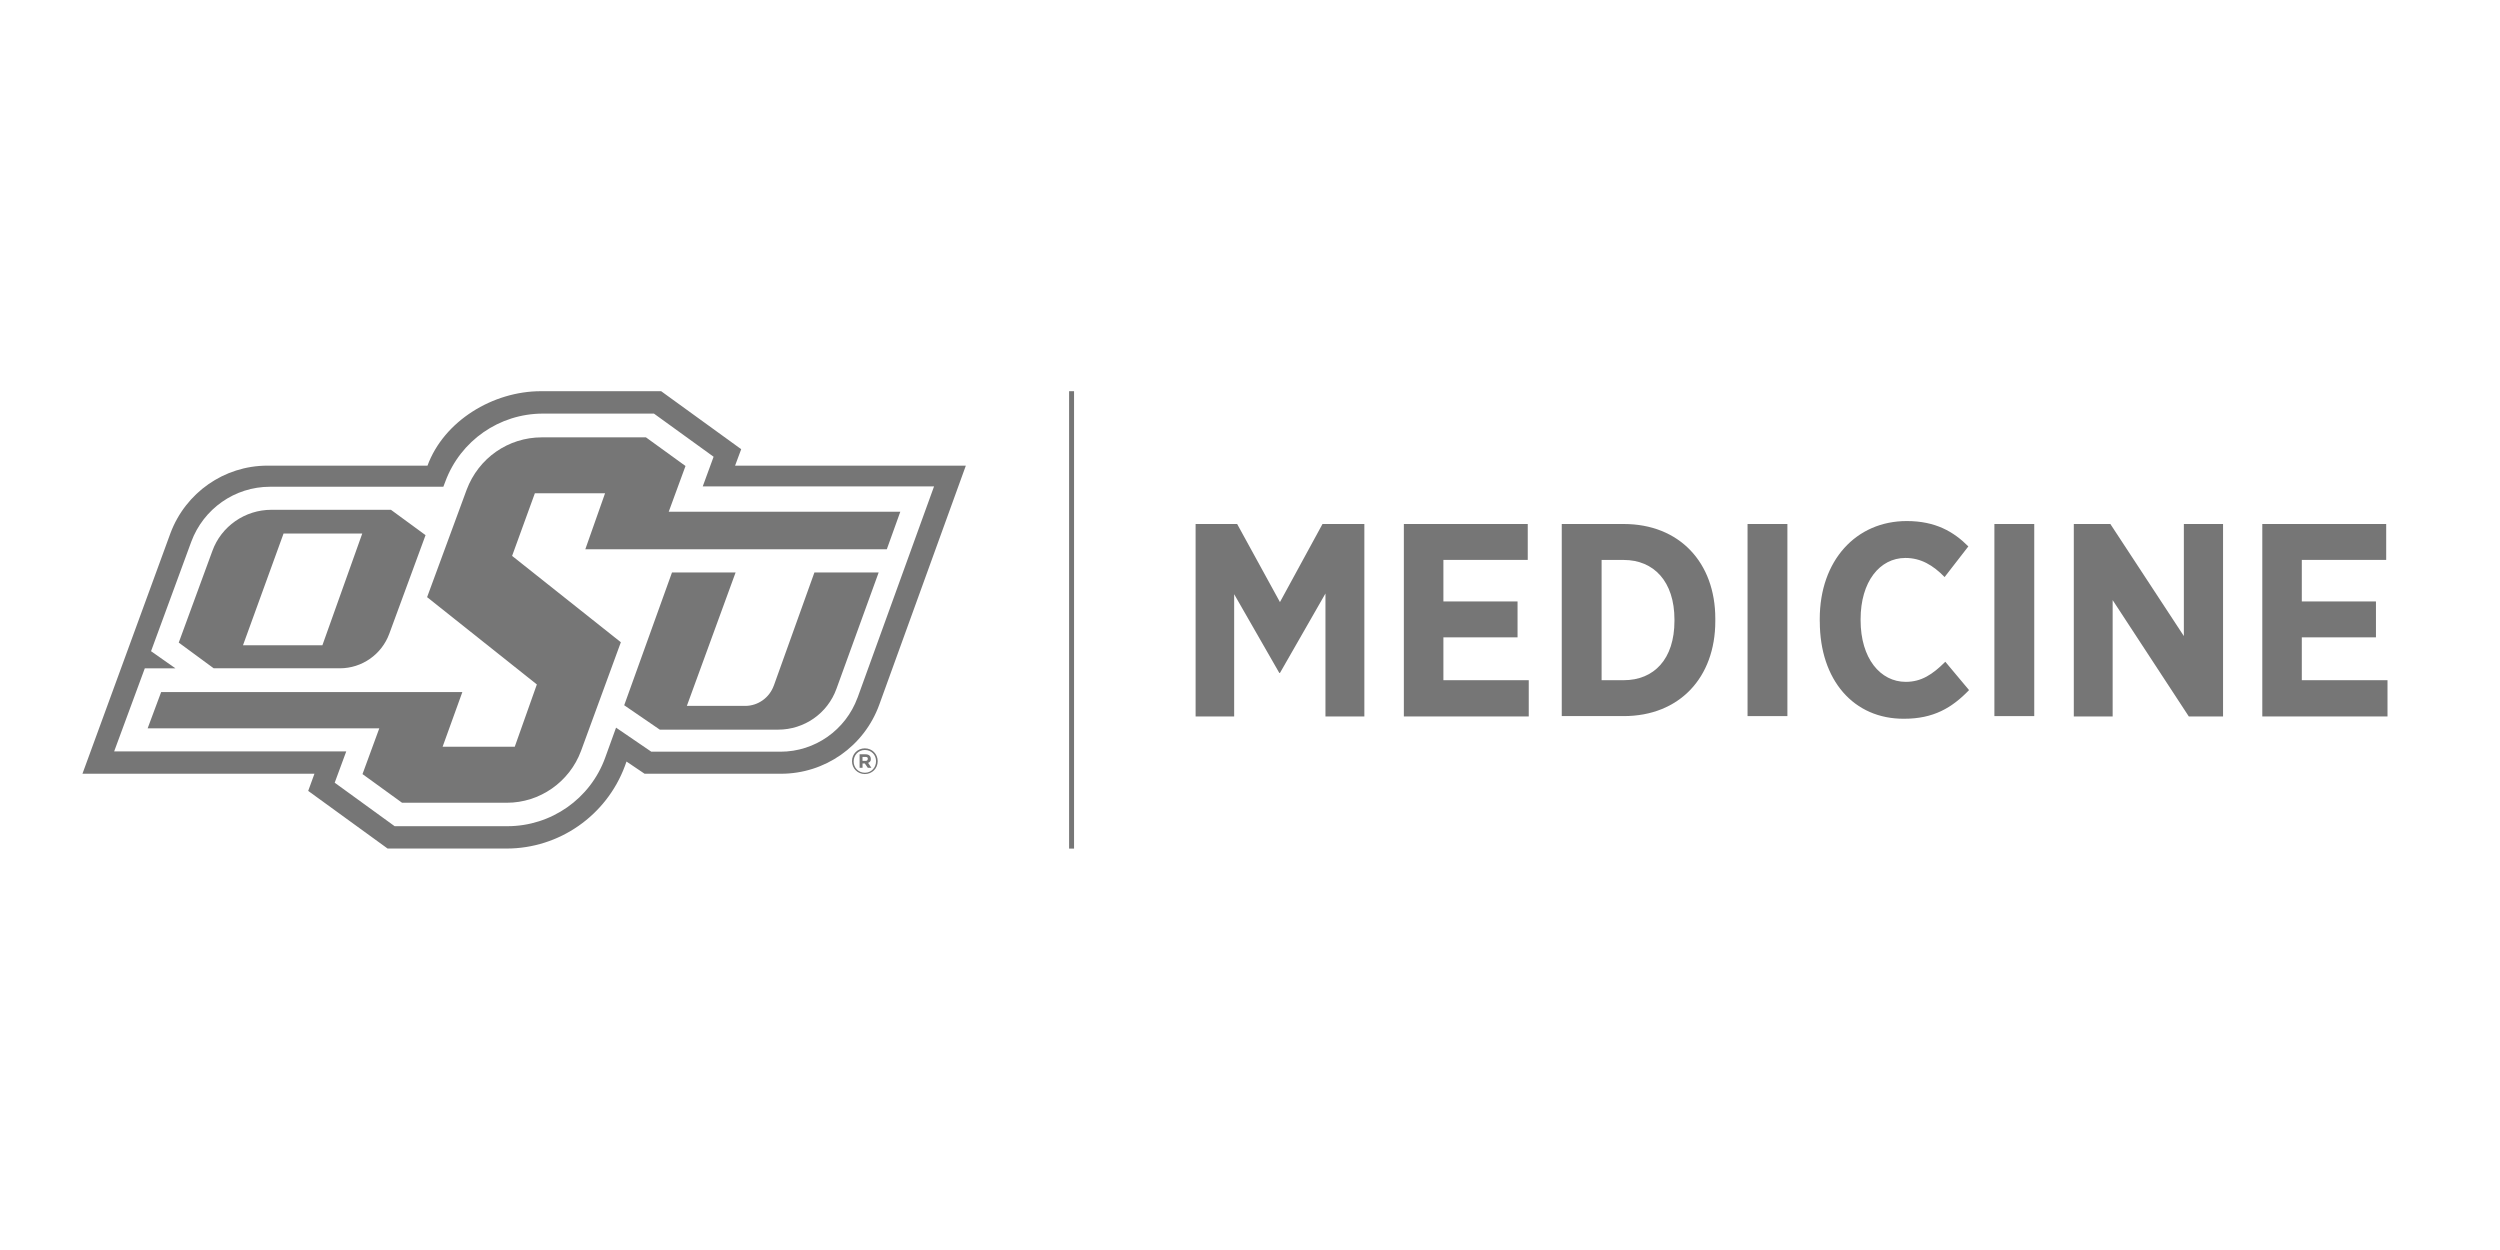 <svg viewBox="0 0 500 250" xmlns="http://www.w3.org/2000/svg"><g fill="#767676"><path d="m213.82 78.24h.99v91.48h-.99z"/><path d="m171.51 139.53c-2.37 6.46-8.5 10.81-15.42 10.81h-25.83l-7.05-4.81-2.17 6c-2.97 8.24-10.81 13.71-19.57 13.71h-22.54l-11.99-8.7 2.31-6.26h-46.42l6.13-16.61h6.13l-4.88-3.43 8.04-21.88c2.44-6.59 8.7-11.01 15.75-11.01h34.67l.4-1.05c3.03-8.17 10.81-13.58 19.51-13.58h22.21l11.93 8.63-2.17 5.93h46.26l-15.29 42.24zm-24.52-46.33 1.25-3.36-16.01-11.6h-24.06c-9.56 0-19.38 5.93-22.67 14.89h-32.03c-8.63 0-16.34 5.4-19.38 13.51l-17.6 48.11h46.4l-1.25 3.43 15.88 11.53h23.79c10.54 0 19.97-6.59 23.66-16.48l.33-.92 3.62 2.44h27.28c8.77 0 16.61-5.47 19.64-13.77l17.33-47.85h-46.2v.07z"/><path d="m133.74 102.36 3.36-9.16-7.91-5.73h-20.83c-6.72 0-12.65 4.15-15.03 10.48l-7.91 21.48 21.95 17.46-4.42 12.46h-14.43l3.95-10.94h-60.24l-2.7 7.25h46.33l-3.36 9.16 7.91 5.73h20.96c6.59 0 12.52-4.15 14.83-10.35l7.97-21.75-21.75-17.27 4.55-12.52h14.04l-3.95 11.2h60.3l2.7-7.51h-46.33z"/><path d="m56.7 106.71h15.75l-7.97 22.34h-15.88l8.11-22.34zm11.27 26.95c4.42 0 8.37-2.77 9.89-6.92l7.25-19.71-6.92-5.07h-23.92c-5.27 0-10.02 3.3-11.8 8.24l-6.72 18.32 6.99 5.14h25.24z"/><path d="m154.77 137.09c-.86 2.44-3.16 4.09-5.73 4.09h-11.67l9.75-26.69h-12.72l-9.56 26.56 7.12 4.88h23.66c5.21 0 9.89-3.23 11.67-8.17l8.44-23.26h-12.85l-8.11 22.61z"/><path d="m173.09 151.39h-.59v.79h.59c.33 0 .46-.13.46-.4.07-.26-.13-.4-.46-.4m.53 1.19.66.99h-.72l-.59-.86h-.46v.86h-.59v-2.7h1.19c.66 0 1.05.33 1.05.92.07.4-.2.66-.53.79m-.66-2.57c-1.32 0-2.24 1.05-2.24 2.31s.99 2.24 2.24 2.24c1.32 0 2.24-1.05 2.24-2.31s-.92-2.24-2.24-2.24m0 4.81c-1.45 0-2.57-1.12-2.57-2.57s1.12-2.57 2.57-2.57 2.57 1.12 2.57 2.57-1.12 2.57-2.57 2.57"/><path d="m239.12 104.8h8.31l8.56 15.62 8.51-15.62h8.37v38.49h-7.78v-24.59l-9.1 15.89h-.13l-9.03-15.75v24.45h-7.71z"/><path d="m280.77 104.8h24.78v7.18h-16.87v8.31h14.83v7.18h-14.83v8.57h17.07v7.25h-24.98z"/><path d="m320.32 111.98v24.06h4.42c6.06 0 10.15-4.22 10.15-11.86v-.26c0-7.64-4.15-11.93-10.15-11.93h-4.42zm-7.97-7.18h12.39c11.14 0 18.32 7.71 18.32 18.91v.53c0 11.27-7.18 18.98-18.32 18.98h-12.39z"/><path d="m349.51 104.8h7.97v38.42h-7.97z"/><path d="m363.95 124.31v-.53c0-11.67 7.25-19.57 17.4-19.57 5.73 0 9.36 2.11 12.32 5.07l-4.75 6.13c-2.31-2.37-4.75-3.82-7.84-3.82-5.14 0-8.96 4.75-8.96 12.26v.2c0 7.64 3.95 12.32 9.03 12.32 3.1 0 5.34-1.45 7.91-4.02l4.75 5.67c-3.43 3.56-7.12 5.73-12.98 5.73-10.08.07-16.87-7.71-16.87-19.44"/><path d="m398.88 104.8h7.97v38.42h-7.97z"/><path d="m414.76 104.8h7.31l14.7 22.41v-22.41h7.84v38.49h-6.85l-15.23-23.27v23.27h-7.77z"/><path d="m452.46 104.8v38.49h25.04v-7.25h-17.14v-8.57h14.83v-7.18h-14.83v-8.31h16.88v-7.18z"/></g></svg>